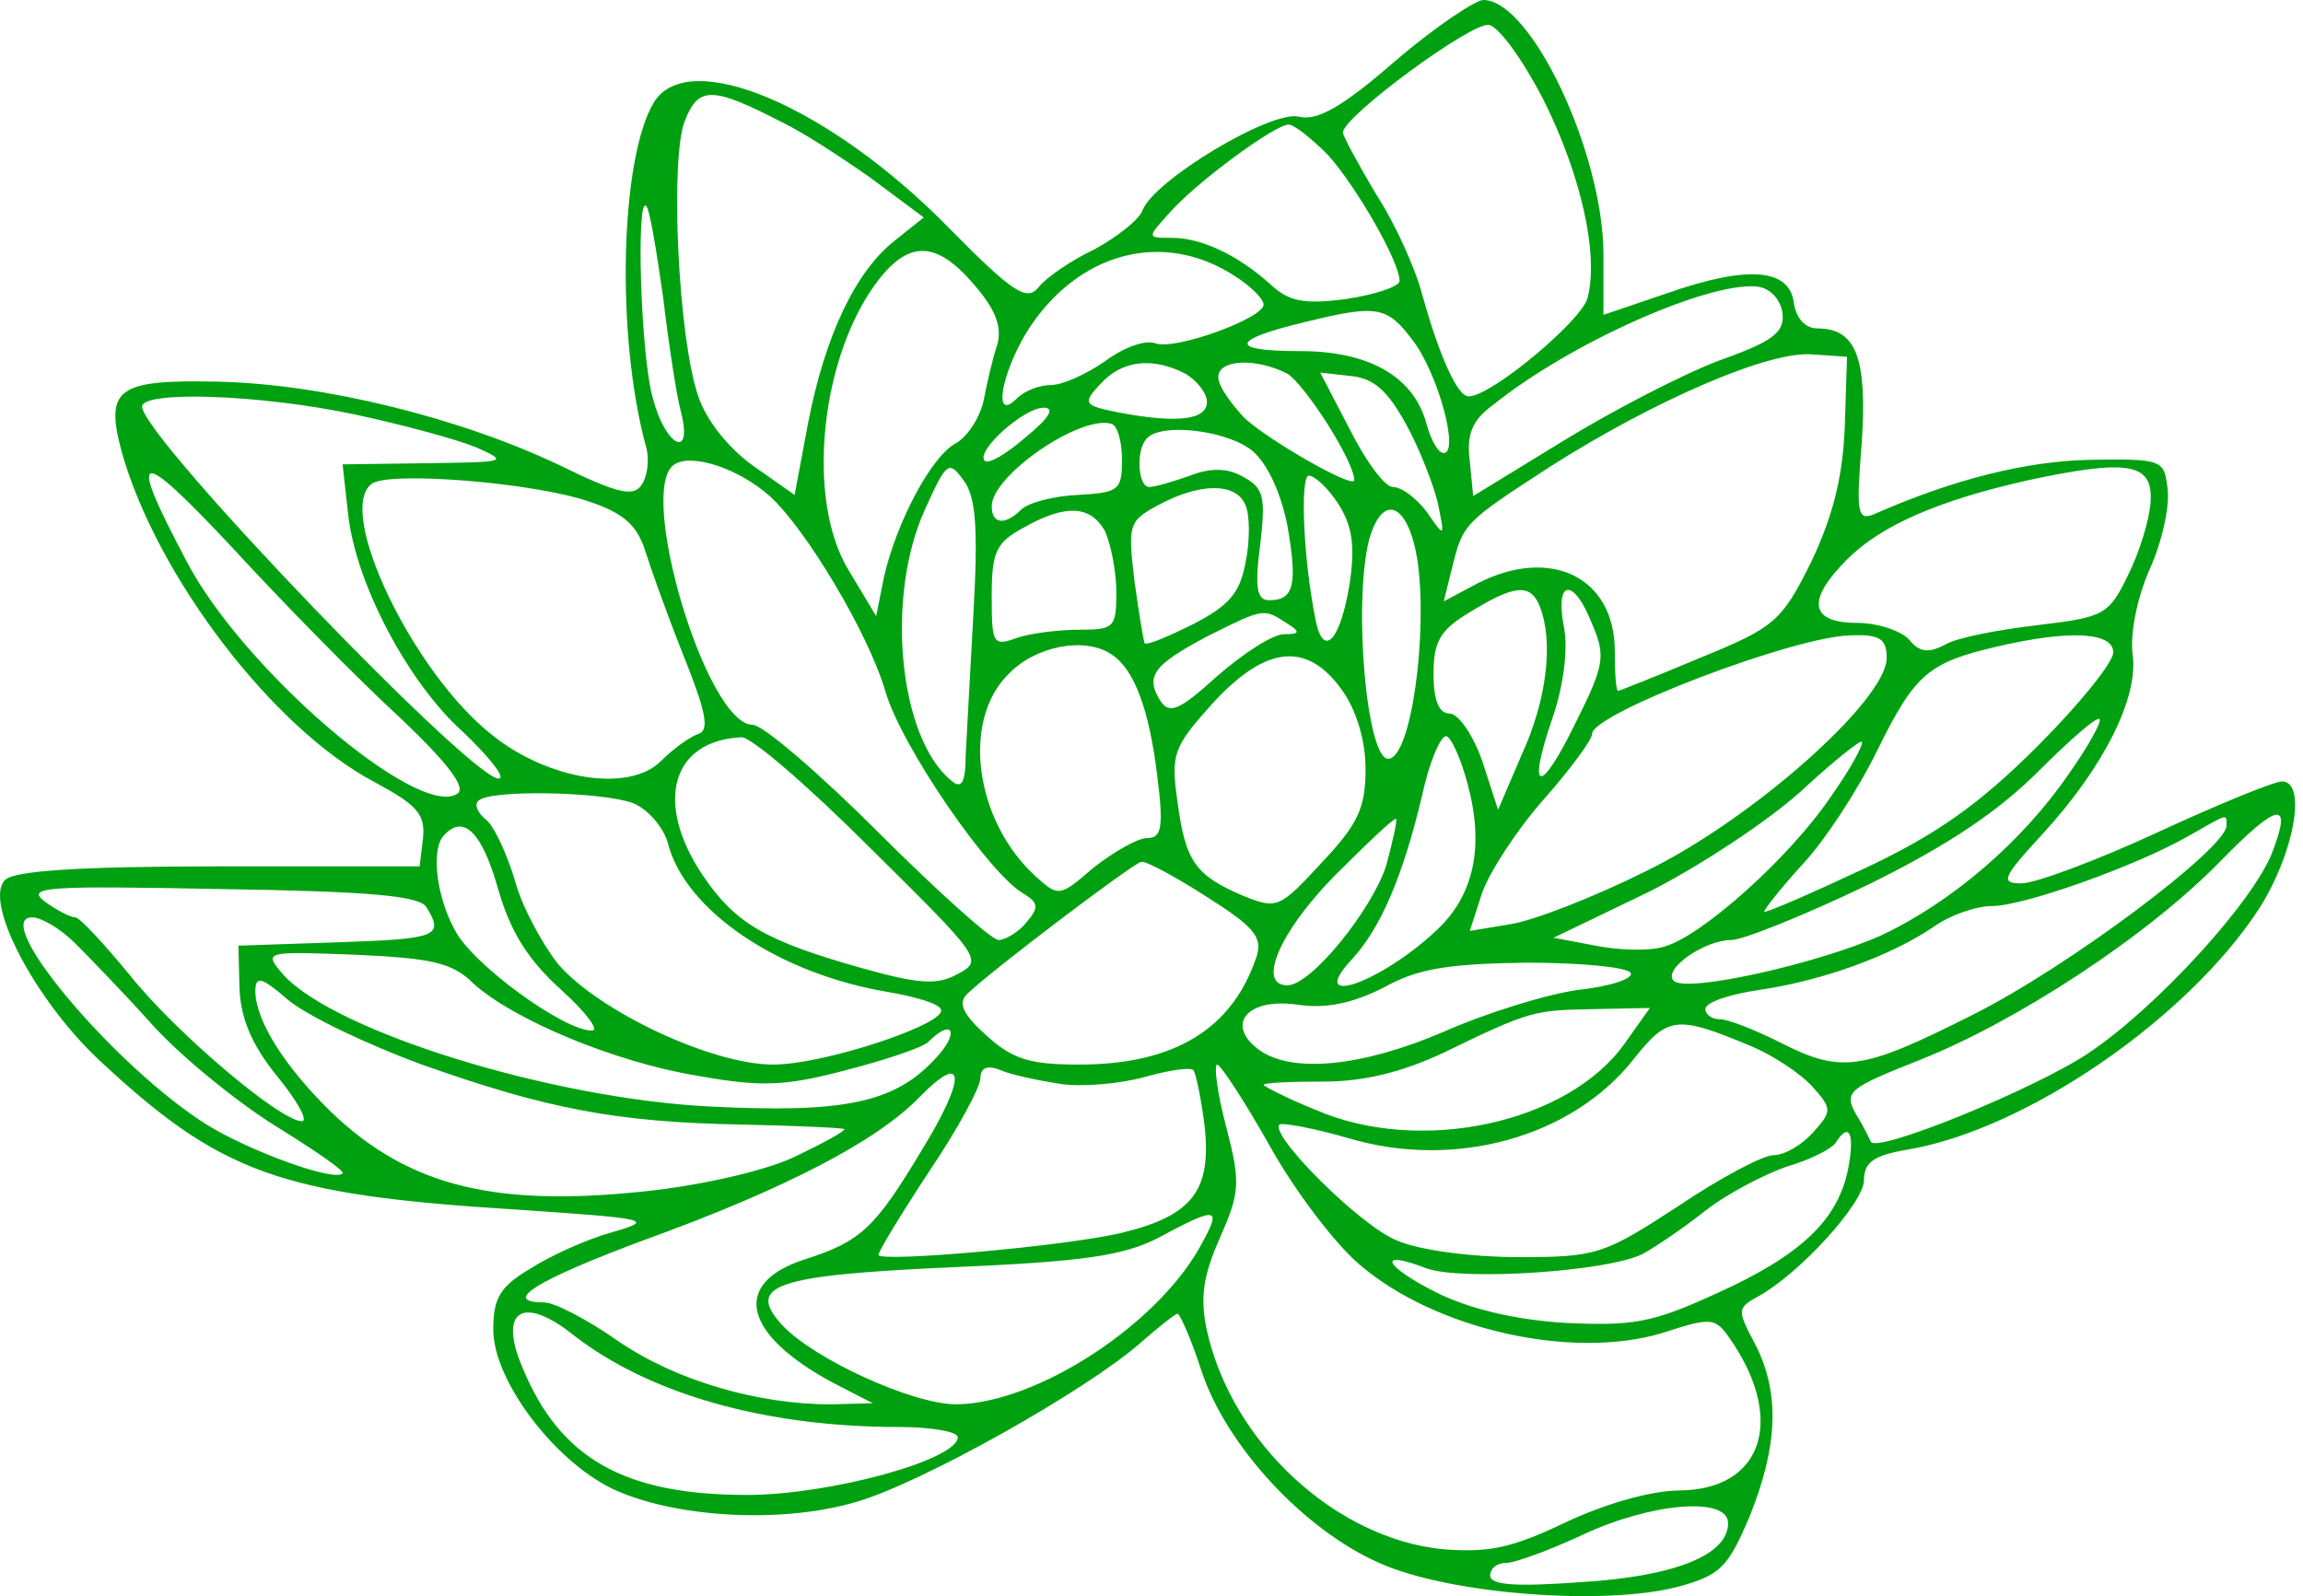 <svg width="163" height="113" viewBox="0 0 163 113" fill="none" xmlns="http://www.w3.org/2000/svg">
<path d="M98.735 4.33C94.967 7.617 93.203 8.579 91.92 8.259C89.996 7.777 81.657 12.749 80.855 14.913C80.615 15.555 79.091 16.758 77.487 17.64C75.804 18.441 74.04 19.644 73.478 20.366C72.677 21.328 71.715 20.767 67.144 16.116C58.725 7.537 48.783 3.287 46.298 7.216C43.892 11.145 43.571 23.813 45.736 31.671C45.977 32.553 45.816 33.756 45.416 34.317C44.854 35.199 43.732 34.958 39.643 32.954C32.587 29.586 22.885 27.181 15.428 27.021C8.292 26.86 7.41 27.502 8.613 31.992C11.099 40.812 19.357 51.636 26.573 55.404C29.54 57.008 30.101 57.649 29.941 59.333L29.7 61.337H15.508C5.406 61.337 0.996 61.658 0.355 62.3C-1.169 63.823 2.439 70.719 6.929 74.968C15.589 83.066 19.758 84.59 36.516 85.632C45.977 86.273 46.378 86.354 43.331 87.236C41.567 87.717 38.921 88.919 37.558 89.801C35.393 91.084 34.912 91.886 34.912 94.131C34.912 97.659 39.081 103.272 43.251 105.356C47.58 107.441 55.278 107.922 60.65 106.318C65.3 104.955 76.846 98.461 80.695 95.093C81.978 93.971 83.18 93.008 83.341 93.008C83.501 93.008 84.303 94.772 85.024 97.017C86.788 102.39 92.321 108.323 97.613 110.648C102.584 112.893 113.649 113.695 118.78 112.332C121.747 111.53 122.308 110.969 123.831 107.361C125.836 102.39 125.996 98.621 124.232 95.173C122.949 92.768 122.949 92.608 124.393 91.806C127.359 90.202 131.93 85.151 131.93 83.547C131.93 82.264 132.651 81.783 135.057 81.382C143.475 79.939 154.861 72.082 159.912 64.304C162.398 60.375 163.28 55.324 161.516 55.324C160.955 55.324 157.026 56.928 152.696 58.932C148.366 60.937 144.037 62.54 143.075 62.54C141.551 62.54 141.711 62.139 144.598 59.012C148.928 54.282 151.413 49.311 150.932 46.264C150.772 44.821 151.253 42.335 152.135 40.33C153.017 38.406 153.578 35.84 153.418 34.638C153.177 32.553 153.097 32.473 147.965 32.553C143.475 32.633 138.264 33.916 132.651 36.402C131.448 36.883 131.368 36.321 131.769 31.35C132.17 25.337 131.368 23.252 128.642 23.252C127.76 23.252 127.119 22.53 126.958 21.408C126.638 19.003 123.671 18.762 117.978 20.767L113.488 22.29V18.041C113.488 10.824 108.357 1.52588e-05 104.989 1.52588e-05C104.428 1.52588e-05 101.541 1.924 98.735 4.33ZM109.239 7.056C111.885 12.348 113.167 17.96 112.366 21.087C111.965 22.691 105.55 28.063 103.947 28.063C103.145 28.063 101.862 25.177 100.659 20.847C100.178 19.003 98.735 15.795 97.372 13.711C96.089 11.546 95.047 9.622 95.047 9.381C95.047 8.259 104.187 1.523 105.39 1.764C106.112 1.924 107.795 4.25 109.239 7.056ZM55.358 8.659C56.721 9.301 59.447 11.065 61.612 12.588L65.38 15.395L63.376 16.998C60.57 19.163 58.405 23.733 57.202 29.907L56.24 35.039L53.273 32.954C51.509 31.671 49.986 29.747 49.425 28.063C47.981 23.894 47.42 11.225 48.462 8.579C49.425 6.094 50.387 6.094 55.358 8.659ZM94.004 10.985C96.009 13.23 99.056 18.521 99.056 19.885C99.056 20.285 97.372 20.847 95.287 21.168C92.24 21.568 91.198 21.328 89.915 20.125C87.59 18.041 85.024 16.838 82.94 16.838C81.176 16.838 81.176 16.838 82.699 15.154C84.543 12.989 90.236 8.82 91.198 8.82C91.599 8.82 92.802 9.782 94.004 10.985ZM46.939 21.087C47.34 24.455 47.901 28.143 48.222 29.266C49.024 32.553 47.099 31.591 46.217 28.223C45.335 25.257 45.015 13.791 45.736 14.593C45.977 14.753 46.458 17.72 46.939 21.087ZM68.988 20.205C70.512 21.969 70.913 23.172 70.592 24.375C70.271 25.337 69.87 27.021 69.63 28.303C69.389 29.506 68.507 30.869 67.706 31.35C65.942 32.232 63.456 36.963 62.574 40.812L62.013 43.618L60.089 40.411C56.962 35.359 58.084 25.016 62.253 19.724C64.418 16.998 66.343 17.078 68.988 20.205ZM87.43 19.564C88.552 20.285 89.434 21.168 89.434 21.568C89.434 22.53 83.1 24.856 81.737 24.294C81.015 24.054 79.492 24.615 78.209 25.577C76.926 26.459 75.242 27.261 74.361 27.261C73.559 27.261 72.516 27.662 71.955 28.223C70.271 29.907 70.833 26.54 72.677 23.493C76.205 17.88 82.298 16.196 87.43 19.564ZM126.157 22.13C126.317 23.493 125.595 24.134 121.747 25.497C119.181 26.459 114.21 29.025 110.682 31.19L104.268 35.119L104.027 32.633C103.786 30.789 104.187 29.747 105.631 28.704C111.083 24.294 120.865 19.965 124.312 20.285C125.275 20.366 125.996 21.168 126.157 22.13ZM100.018 24.134C101.782 26.459 103.305 32.072 102.183 32.072C101.782 32.072 101.301 31.19 100.98 30.067C100.098 26.7 96.971 24.856 92 24.856C86.868 24.856 87.109 24.054 92.481 22.771C97.452 21.568 98.174 21.648 100.018 24.134ZM130.566 30.308C130.406 33.916 129.684 36.642 128.161 39.849C126.076 44.019 125.595 44.42 120.303 46.584C117.257 47.867 114.611 48.91 114.531 48.91C114.37 48.91 114.29 47.627 114.29 46.103C114.29 40.892 109.8 38.647 104.588 41.293L102.183 42.575L102.744 40.33C103.546 37.043 103.546 37.043 109.72 33.034C117.016 28.384 125.275 24.776 128.321 25.096L130.727 25.257L130.566 30.308ZM83.902 26.459C84.704 26.94 85.425 27.822 85.425 28.464C85.425 29.747 83.26 29.987 79.091 29.185C76.686 28.704 76.606 28.544 77.888 27.181C79.412 25.497 81.577 25.257 83.902 26.459ZM91.118 26.459C92.321 27.181 95.849 32.633 95.849 33.996C95.849 34.638 89.915 31.27 88.071 29.586C87.109 28.544 86.227 27.341 86.227 26.7C86.227 25.417 88.953 25.337 91.118 26.459ZM99.537 30.067C100.499 31.831 101.461 34.317 101.782 35.68C102.263 38.085 102.263 38.085 100.98 36.241C100.259 35.279 99.216 34.477 98.575 34.477C98.013 34.477 96.65 32.633 95.528 30.388L93.443 26.379L95.608 26.62C97.292 26.78 98.254 27.742 99.537 30.067ZM25.13 29.346C28.498 30.067 32.346 31.11 33.709 31.671C36.035 32.713 35.874 32.713 30.181 32.794L24.248 32.874L24.649 36.482C25.21 41.373 28.899 48.348 32.747 51.796C34.431 53.4 35.634 54.843 35.393 55.084C34.351 56.206 10.056 30.949 10.056 28.785C10.056 27.662 18.315 27.903 25.13 29.346ZM72.597 30.949C71.234 32.152 69.951 32.874 69.71 32.633C68.988 31.992 72.436 28.865 73.879 28.865C74.681 28.865 74.28 29.586 72.597 30.949ZM79.412 32.553C79.412 34.718 79.171 34.878 76.285 35.039C74.521 35.119 72.757 35.6 72.276 36.081C71.153 37.203 70.191 37.123 70.191 35.84C70.191 33.675 76.365 29.426 78.61 29.987C79.091 30.067 79.412 31.27 79.412 32.553ZM88.632 31.912C89.675 32.794 90.637 34.798 91.118 37.203C91.84 41.373 91.599 42.495 89.835 42.495C88.953 42.495 88.793 41.613 89.194 38.566C89.595 35.119 89.434 34.557 87.991 33.756C86.868 33.114 85.666 33.114 84.223 33.675C83.1 34.076 81.737 34.477 81.336 34.477C80.534 34.477 80.374 31.831 81.176 31.03C82.218 29.907 86.868 30.468 88.632 31.912ZM28.337 50.834C31.705 54.041 33.068 55.805 32.346 56.206C29.54 57.97 17.112 47.306 13.183 39.689C8.934 31.671 9.655 31.511 16.551 38.887C20.239 42.896 25.531 48.268 28.337 50.834ZM54.476 35.119C57.042 37.444 61.452 44.821 62.654 48.91C63.777 52.839 70.031 61.899 72.436 63.262C73.478 63.903 73.559 64.224 72.677 65.266C72.115 65.988 71.153 66.549 70.672 66.549C70.191 66.549 66.343 63.102 62.173 58.932C58.004 54.763 53.995 51.315 53.273 51.315C49.986 51.315 45.015 34.557 47.741 32.874C49.024 32.072 52.311 33.194 54.476 35.119ZM68.908 43.217C68.668 47.466 68.427 52.117 68.347 53.48C68.347 55.484 68.026 55.885 67.305 55.244C63.616 52.197 62.654 42.255 65.46 36.081C66.984 32.713 67.144 32.553 68.187 33.996C69.069 35.119 69.229 37.364 68.908 43.217ZM152.215 35.52C152.135 36.803 151.413 39.128 150.611 40.731C149.248 43.538 148.928 43.698 144.197 44.259C141.471 44.58 138.504 45.141 137.702 45.622C136.5 46.264 135.858 46.184 135.137 45.302C134.575 44.66 132.892 44.099 131.448 44.099C128.081 44.099 127.84 42.495 130.727 39.609C133.132 37.203 137.141 35.44 143.556 33.996C150.692 32.473 152.375 32.794 152.215 35.52ZM41.727 35.52C44.133 36.321 45.095 37.203 45.656 38.967C46.057 40.25 47.26 43.618 48.382 46.424C49.986 50.433 50.226 51.716 49.425 51.956C48.783 52.197 47.661 52.999 46.779 53.881C44.534 56.126 38.841 55.244 34.832 52.037C29.219 47.627 23.687 36.081 26.333 34.237C27.616 33.355 37.798 34.157 41.727 35.52ZM94.726 35.68C95.688 37.203 95.929 38.566 95.528 41.293C94.886 45.302 93.684 46.665 93.123 43.938C92.24 39.609 92 33.675 92.641 33.675C93.042 33.675 94.004 34.557 94.726 35.68ZM88.151 35.76C88.472 36.482 88.472 38.326 88.151 39.849C87.751 42.014 86.949 42.896 84.463 44.179C82.699 45.061 81.176 45.703 81.015 45.542C80.935 45.382 80.615 43.457 80.294 41.132C79.813 37.123 79.893 36.883 81.978 35.76C84.944 34.157 87.51 34.157 88.151 35.76ZM78.209 37.604C78.61 38.486 79.011 40.411 79.011 41.934C79.011 44.42 78.85 44.58 76.445 44.58C75.002 44.58 72.997 44.821 72.035 45.141C70.271 45.783 70.191 45.622 70.191 42.175C70.191 39.048 70.512 38.406 72.436 37.364C75.403 35.68 77.167 35.76 78.209 37.604ZM100.339 39.769C101.06 44.981 99.858 53.72 98.254 53.72C96.731 53.72 95.769 42.816 96.891 38.246C97.853 34.798 99.697 35.6 100.339 39.769ZM108.998 42.976C109.96 45.462 109.479 49.551 107.715 53.4L106.031 57.328L104.909 53.881C104.268 52.037 103.225 50.513 102.584 50.513C101.862 50.513 101.461 49.631 101.461 47.707C101.461 45.382 101.942 44.58 104.107 43.297C107.234 41.373 108.357 41.293 108.998 42.976ZM112.686 44.179C113.649 46.424 113.568 47.066 111.564 51.075C108.998 56.366 108.036 56.206 109.88 50.834C110.682 48.509 111.003 45.863 110.682 44.339C110.04 40.972 111.404 40.892 112.686 44.179ZM91.038 44.099C92.08 44.74 92 44.901 90.877 44.901C90.076 44.901 87.991 46.264 86.147 47.867C83.501 50.273 82.779 50.593 82.138 49.631C81.015 47.867 81.657 47.066 85.425 45.061C89.434 43.056 89.434 43.056 91.038 44.099ZM133.533 46.584C133.533 49.551 124.072 57.97 116.535 61.658C112.847 63.502 108.517 65.186 106.913 65.427L104.027 65.908L104.909 63.182C105.47 61.658 107.395 58.692 109.319 56.527C111.163 54.442 112.686 52.357 112.686 51.956C112.686 50.513 126.958 45.061 130.967 44.981C133.052 44.901 133.533 45.221 133.533 46.584ZM149.569 46.184C149.569 46.905 147.164 49.872 144.197 52.839C140.108 56.928 137.061 59.093 131.93 61.498C128.161 63.262 125.034 64.625 124.874 64.545C124.794 64.465 125.996 62.941 127.52 61.257C129.123 59.574 131.529 55.885 132.892 53.079C135.538 47.707 136.5 46.905 141.311 45.783C146.442 44.58 149.569 44.74 149.569 46.184ZM78.69 46.344C80.294 47.386 81.336 50.273 81.897 54.843C82.378 58.611 82.218 59.333 81.176 59.333C80.534 59.333 78.85 60.295 77.407 61.418C75.002 63.502 74.922 63.502 73.318 62.059C68.988 58.13 68.026 50.994 71.394 47.707C73.318 45.703 76.846 45.061 78.69 46.344ZM94.967 48.83C96.009 50.273 96.65 52.438 96.65 54.442C96.65 57.248 96.089 58.371 93.523 61.097C90.557 64.304 90.396 64.384 87.991 63.422C84.624 61.979 83.902 61.017 83.341 56.767C82.859 53.4 83.02 52.919 85.826 49.792C89.595 45.703 92.481 45.382 94.967 48.83ZM146.442 54.763C143.155 59.574 138.103 63.903 133.132 66.228C128.642 68.233 119.341 70.318 118.459 69.436C117.658 68.634 120.624 66.549 122.548 66.549C123.35 66.549 127.76 64.785 132.25 62.62C137.943 59.814 141.471 57.409 144.277 54.602C146.522 52.357 148.447 50.674 148.607 50.914C148.767 51.075 147.805 52.839 146.442 54.763ZM61.612 60.055C69.389 67.752 69.63 67.992 67.786 68.955C66.343 69.756 65.06 69.676 61.051 68.554C54.235 66.629 52.071 65.427 49.745 61.979C46.298 56.847 47.5 52.438 52.471 52.197C53.113 52.117 57.202 55.645 61.612 60.055ZM103.867 55.484C105.069 59.894 104.348 63.422 101.622 65.908C97.693 69.596 92.401 71.44 95.688 67.912C97.693 65.747 99.296 62.059 100.659 56.286C101.141 54.041 101.942 52.117 102.343 52.117C102.664 52.117 103.386 53.64 103.867 55.484ZM129.604 56.366C126.638 60.776 120.303 66.389 117.738 67.03C116.695 67.351 114.531 67.271 112.927 66.95L109.96 66.389L116.615 63.182C120.303 61.337 125.114 58.13 127.439 56.046C129.684 53.961 131.689 52.357 131.769 52.518C131.93 52.678 130.967 54.442 129.604 56.366ZM44.774 56.847C45.816 57.248 46.939 58.531 47.26 59.654C48.462 64.465 55.117 68.955 62.895 70.237C64.739 70.558 66.423 71.039 66.583 71.44C67.225 72.402 58.405 75.369 54.716 75.369C50.387 75.369 42.369 71.6 39.482 68.233C38.36 66.79 36.916 64.144 36.435 62.3C35.874 60.456 34.992 58.531 34.431 58.05C33.789 57.569 33.549 56.928 33.87 56.687C34.672 55.885 42.529 56.046 44.774 56.847ZM160.874 60.215C159.592 63.743 152.616 71.36 147.805 74.567C143.956 77.133 132.731 81.703 132.411 80.821C132.33 80.661 131.93 79.779 131.368 78.897C130.486 77.293 130.807 77.053 135.858 75.048C142.754 72.322 152.055 66.228 157.186 60.937C161.195 56.847 162.237 56.607 160.874 60.215ZM98.094 61.337C97.051 64.465 92.802 69.756 91.118 69.756C88.953 69.756 90.557 65.988 94.405 62.059C96.731 59.734 98.655 57.89 98.815 57.97C98.895 58.13 98.575 59.574 98.094 61.337ZM157.587 58.451C157.587 60.055 146.362 68.474 139.627 71.841C131.689 75.85 130.326 76.01 125.916 73.765C124.152 72.883 122.308 72.162 121.747 72.162C121.185 72.162 120.704 71.841 120.704 71.44C120.704 70.959 122.388 70.398 124.553 70.077C128.963 69.436 133.854 67.672 136.901 65.587C138.023 64.785 139.867 64.144 140.99 64.144C143.235 64.144 151.092 61.337 154.781 59.253C157.747 57.569 157.587 57.569 157.587 58.451ZM35.233 62.861C36.115 65.988 37.398 67.992 39.723 70.077C41.487 71.681 42.449 72.964 41.888 72.964C39.883 72.964 33.389 68.233 32.186 65.828C30.823 63.342 30.502 59.974 31.464 59.093C32.827 57.649 34.11 58.932 35.233 62.861ZM85.425 63.502C88.713 65.587 89.354 66.309 88.953 67.672C87.269 72.803 83.18 75.369 76.365 75.369C72.837 75.369 71.634 74.968 69.79 73.284C68.187 71.841 67.786 71.039 68.427 70.398C69.951 68.874 80.214 61.097 80.775 61.017C81.096 60.937 83.18 62.059 85.425 63.502ZM30.181 64.224C31.464 66.309 30.903 66.469 23.927 66.71L16.872 66.95L16.952 69.997C17.032 72.082 17.834 74.006 19.598 76.171C21.041 77.935 21.843 79.378 21.362 79.378C19.838 79.378 12.462 73.124 9.255 69.115C7.41 66.87 5.646 64.946 5.326 64.946C5.005 64.946 4.043 64.465 3.161 63.823C1.798 62.781 3.321 62.701 15.589 62.941C26.172 63.102 29.7 63.422 30.181 64.224ZM5.326 66.79C6.368 67.832 8.934 70.478 10.938 72.723C13.023 74.968 16.872 78.095 19.598 79.779C22.324 81.463 24.409 82.906 24.248 83.066C23.687 83.708 17.593 81.463 14.627 79.618C8.132 75.529 -0.768 64.946 2.279 64.946C2.92 64.946 4.283 65.747 5.326 66.79ZM33.469 69.596C36.275 72.162 43.491 75.209 49.425 76.171C53.915 76.973 55.598 76.892 59.848 75.77C62.654 75.048 65.3 74.166 65.701 73.765C67.465 72.001 67.946 73.124 66.182 74.968C63.296 78.095 59.688 78.817 50.226 78.336C39.001 77.774 23.767 73.044 20.079 69.035C18.636 67.351 18.636 67.351 25.13 67.591C30.502 67.832 32.026 68.153 33.469 69.596ZM115.412 68.874C115.653 69.275 113.969 69.837 111.724 70.077C109.399 70.398 105.069 71.761 102.183 73.044C96.41 75.529 91.439 76.01 89.114 74.327C86.708 72.563 88.232 70.638 91.76 71.119C93.844 71.44 95.688 71.039 97.933 69.917C100.339 68.554 102.584 68.233 108.036 68.153C111.885 68.153 115.172 68.474 115.412 68.874ZM29.861 75.369C38.681 78.496 43.571 79.458 52.632 79.618C56.561 79.699 59.768 79.859 59.768 79.939C59.768 80.1 58.325 80.901 56.48 81.783C54.636 82.746 50.306 83.788 46.298 84.269C35.153 85.552 28.979 84.028 23.446 78.737C20.159 75.529 18.074 72.242 18.074 70.157C18.074 69.035 18.555 69.195 20.399 70.799C21.763 71.921 25.932 73.926 29.861 75.369ZM115.012 73.846C111.003 79.538 100.499 81.783 93.123 78.576C91.118 77.774 89.434 76.892 89.434 76.812C89.434 76.652 91.359 76.572 93.684 76.572C96.49 76.572 99.216 75.93 102.263 74.487C108.357 71.52 108.597 71.52 112.927 71.44L116.776 71.36L115.012 73.846ZM123.992 74.086C125.515 74.728 127.439 76.01 128.241 76.892C129.684 78.496 129.684 78.656 128.321 80.18C127.52 81.062 126.317 81.783 125.515 81.783C124.794 81.783 121.747 83.387 118.78 85.391C113.488 88.839 113.007 88.999 107.475 88.999C104.187 88.999 100.419 88.519 98.815 87.797C96.249 86.754 89.835 80.34 90.557 79.618C90.717 79.458 92.962 79.859 95.448 80.581C102.985 82.826 111.243 80.501 115.573 75.048C118.058 71.921 118.62 71.841 123.992 74.086ZM65.22 81.463C61.933 86.915 60.971 87.877 56.962 89.16C51.75 90.844 52.552 94.452 58.966 97.9L61.772 99.343L58.806 99.423C53.594 99.423 47.821 97.739 43.732 94.933C41.567 93.409 39.242 92.207 38.52 92.207C35.393 92.207 38.039 90.603 45.576 87.797C55.759 84.109 62.093 80.741 65.06 77.694C68.347 74.327 68.427 76.251 65.22 81.463ZM75.002 76.732C76.606 76.973 79.251 76.732 81.015 76.251C82.699 75.77 84.303 75.529 84.463 75.77C84.624 75.93 85.024 77.774 85.265 79.779C85.746 84.269 84.383 86.033 79.572 87.236C75.804 88.198 62.173 89.4 62.173 88.839C62.173 88.599 63.777 85.953 65.781 82.906C67.786 79.939 69.389 76.973 69.389 76.331C69.389 75.609 69.87 75.369 70.833 75.77C71.554 76.091 73.478 76.492 75.002 76.732ZM89.835 81.062C91.599 84.269 94.486 88.037 96.169 89.481C101.541 94.131 111.243 96.296 117.658 94.372C121.346 93.169 121.426 93.249 122.709 95.173C126.317 100.706 124.633 105.436 118.94 105.517C116.856 105.517 113.568 106.479 110.842 107.762C106.994 109.606 105.39 109.926 102.183 109.686C94.566 108.964 87.189 102.149 85.425 94.211C84.944 91.966 85.105 90.443 86.307 87.717C87.751 84.429 87.831 83.788 86.788 79.779C86.147 77.374 85.906 75.369 86.147 75.369C86.387 75.369 88.071 77.935 89.835 81.062ZM130.807 82.746C130.085 86.354 127.52 88.839 121.506 91.565C116.936 93.65 115.653 93.891 110.682 93.65C106.994 93.409 103.867 92.608 101.622 91.485C97.853 89.561 97.452 88.438 100.98 89.801C103.466 90.683 113.809 90.042 116.294 88.759C117.176 88.278 119.181 86.915 120.704 85.712C122.228 84.51 124.874 83.146 126.477 82.585C128.161 82.104 129.684 81.302 129.925 80.901C130.887 79.378 131.288 80.26 130.807 82.746ZM85.105 87.957C82.138 93.65 73.478 99.343 67.706 99.423C64.579 99.423 57.603 96.216 55.358 93.81C52.792 91.004 54.797 90.282 67.305 89.721C76.606 89.32 79.492 88.919 81.978 87.636C86.147 85.391 86.468 85.472 85.105 87.957ZM40.605 94.532C45.977 98.701 54.155 101.026 63.616 101.026C65.861 101.026 67.786 101.347 67.786 101.748C67.786 103.352 58.725 105.837 52.872 105.837C44.213 105.837 39.643 103.272 36.997 96.857C35.233 92.768 36.997 91.645 40.605 94.532ZM122.308 107.842C122.308 110.087 118.54 111.61 111.885 112.011C107.395 112.332 105.47 112.252 105.47 111.53C105.47 111.049 105.951 110.648 106.593 110.648C107.234 110.648 109.64 109.766 112.045 108.644C116.856 106.399 122.308 105.917 122.308 107.842Z" fill="#00A110"/>
</svg>
